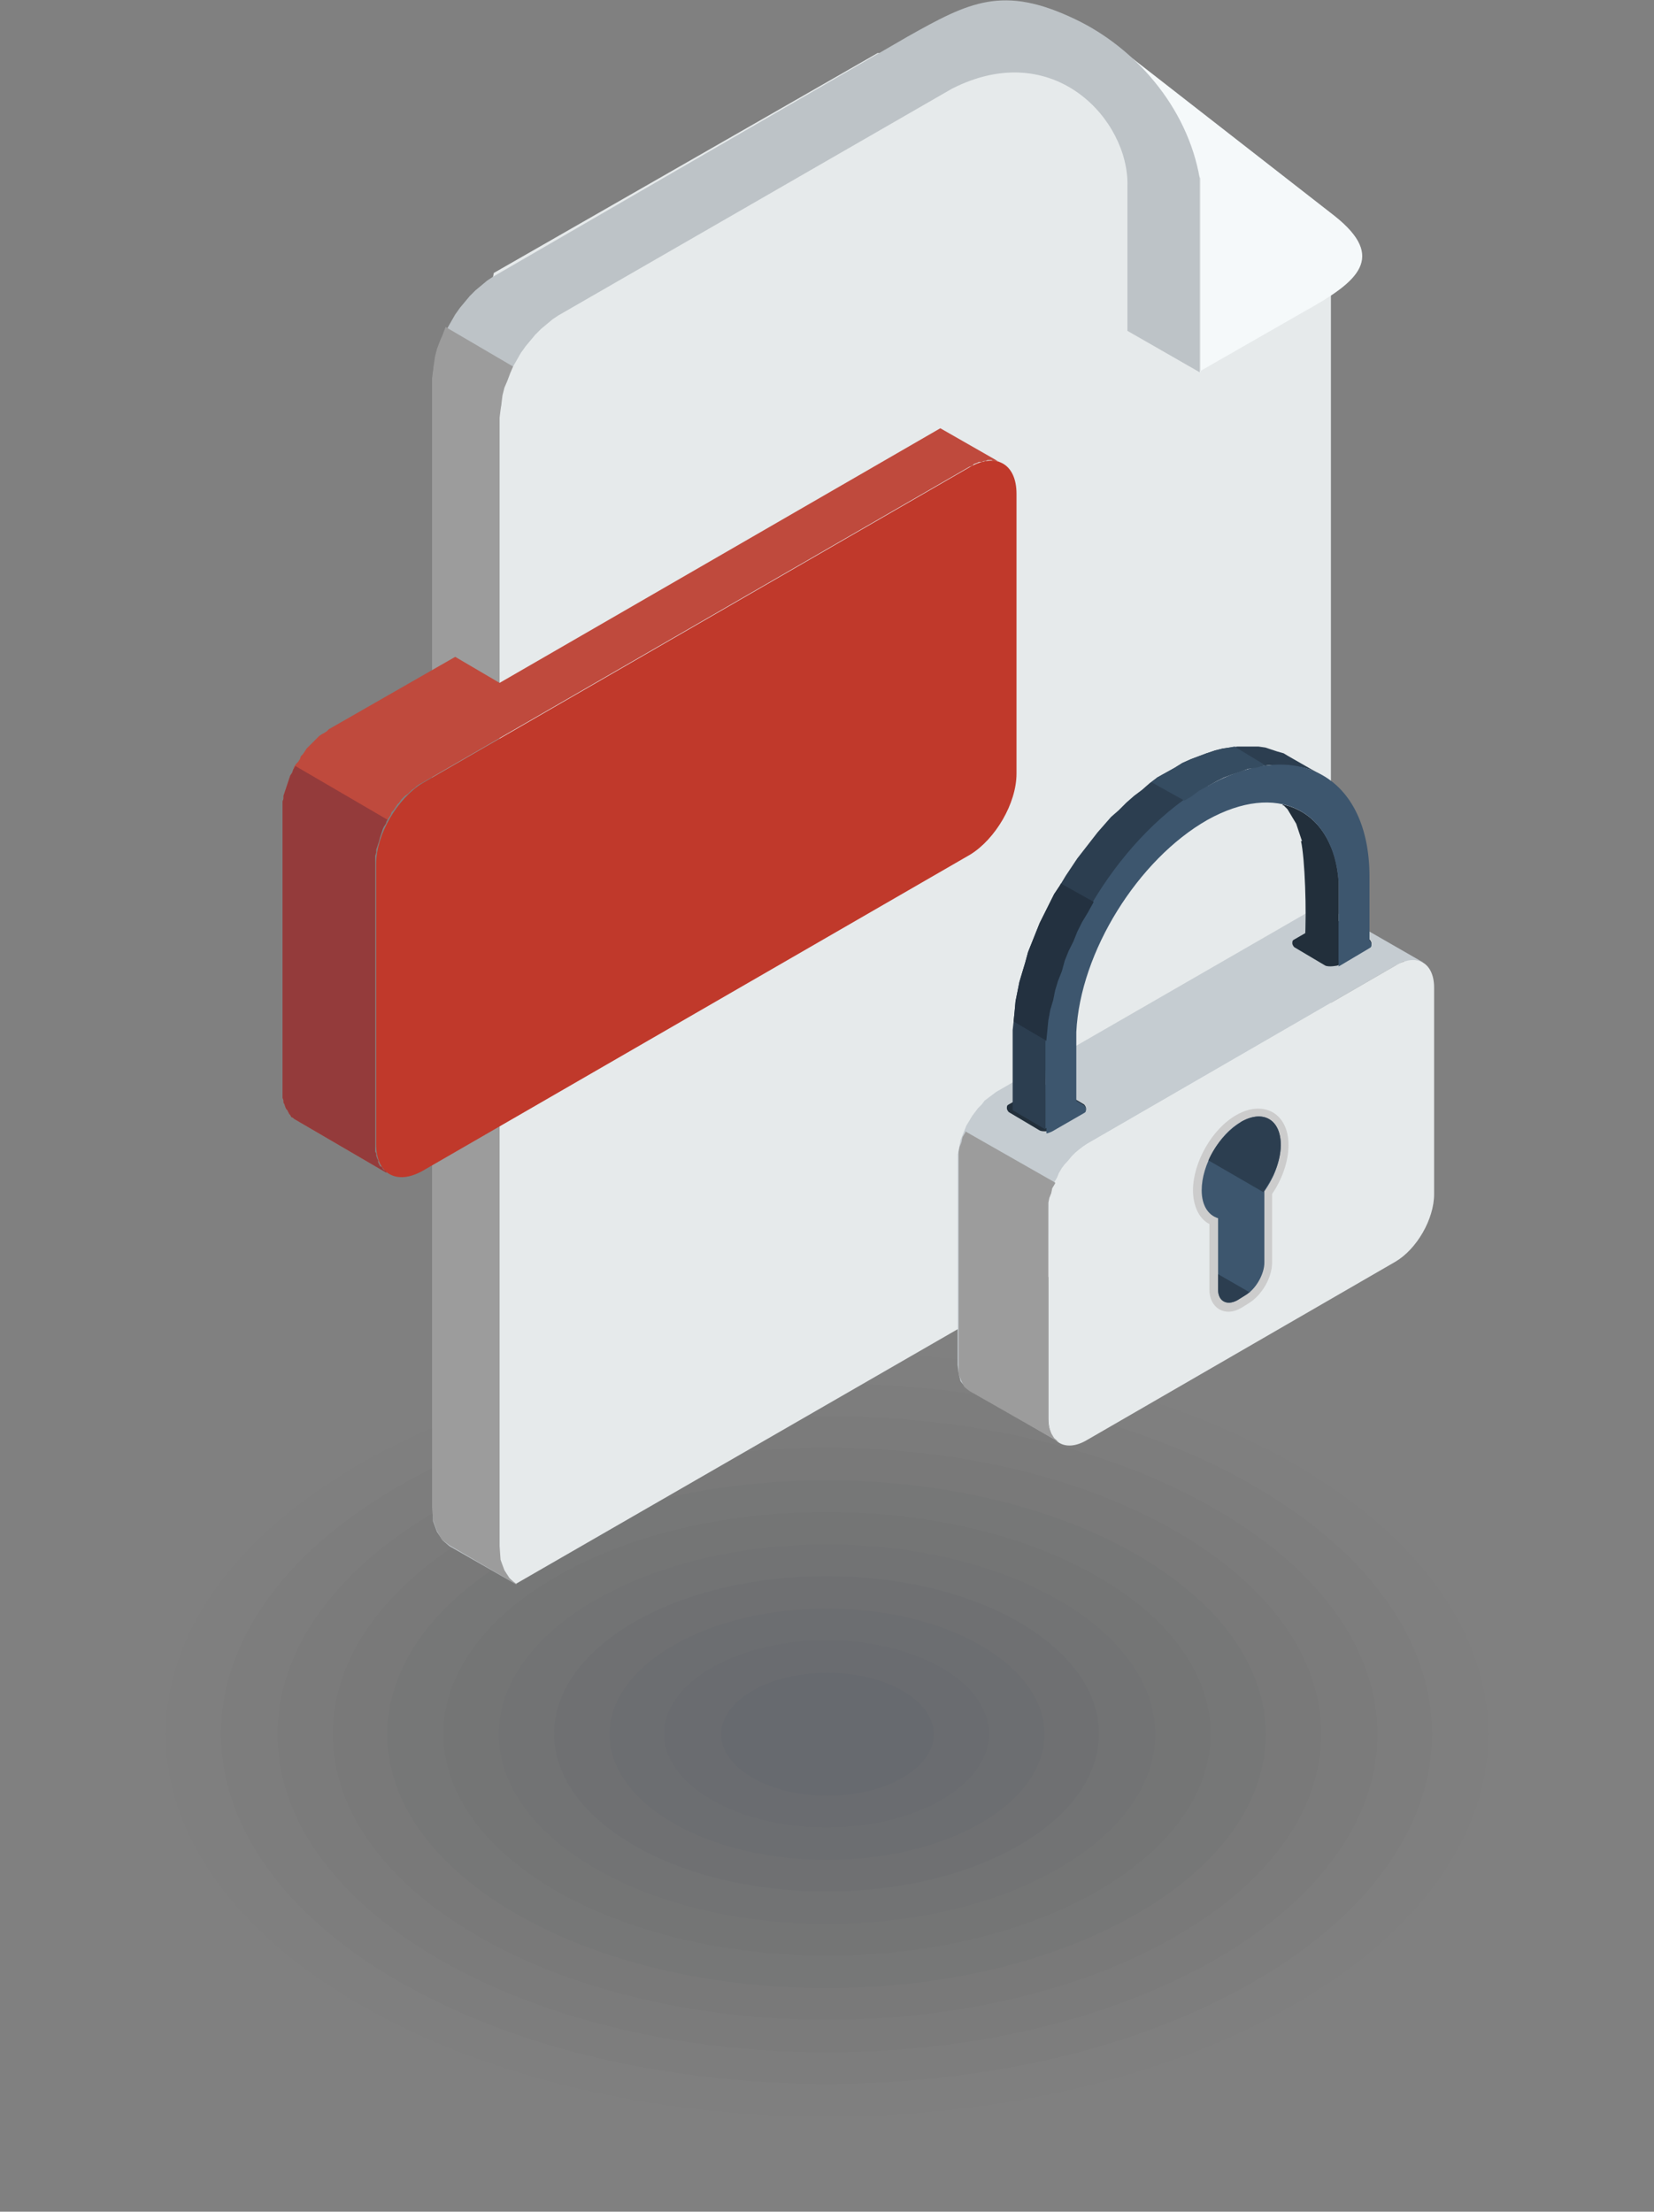 <?xml version="1.0" encoding="UTF-8"?><svg id="Layer_2" xmlns="http://www.w3.org/2000/svg" viewBox="0 0 17.15 22.93"><rect x="0" y="0" width="17.15" height="22.93" fill="#808080" stroke="none"/><g id="_ÎÓÈ_1"><path d="M14.64,14.48c3.35,1.93,3.35,5.07,0,7-3.35,1.93-8.78,1.93-12.13,0-3.35-1.93-3.35-5.07,0-7,3.35-1.93,8.78-1.93,12.13,0Z" style="fill:#040507; fill-rule:evenodd; opacity:0; stroke-width:0px;"/><path d="M14.23,14.71c3.12,1.8,3.12,4.73,0,6.53-3.12,1.8-8.19,1.8-11.31,0-3.12-1.8-3.12-4.73,0-6.53,3.12-1.8,8.19-1.8,11.31,0Z" style="fill:#080a0d; fill-rule:evenodd; opacity:0; stroke-width:0px;"/><path d="M13.82,14.95c2.9,1.67,2.9,4.39,0,6.06-2.9,1.67-7.6,1.67-10.5,0-2.9-1.67-2.9-4.39,0-6.06,2.9-1.67,7.6-1.67,10.5,0Z" style="fill:#0b0e14; fill-rule:evenodd; opacity:0; stroke-width:0px;"/><path d="M13.42,15.18c2.68,1.55,2.68,4.05,0,5.6-2.68,1.55-7.01,1.55-9.69,0-2.68-1.55-2.68-4.05,0-5.6,2.68-1.55,7.01-1.55,9.69,0Z" style="fill:#0f131b; fill-rule:evenodd; opacity:.01; stroke-width:0px;"/><path d="M13.01,15.41c2.45,1.42,2.45,3.71,0,5.13-2.45,1.42-6.42,1.42-8.88,0-2.45-1.42-2.45-3.71,0-5.13,2.45-1.42,6.43-1.42,8.88,0Z" style="fill:#131822; fill-rule:evenodd; opacity:.02; stroke-width:0px;"/><path d="M12.61,15.65c2.23,1.29,2.23,3.37,0,4.66-2.23,1.29-5.84,1.29-8.06,0-2.23-1.29-2.23-3.37,0-4.66,2.23-1.29,5.84-1.29,8.06,0Z" style="fill:#171d29; fill-rule:evenodd; opacity:.02; stroke-width:0px;"/><path d="M12.2,15.88c2,1.16,2,3.03,0,4.19-2,1.16-5.25,1.16-7.25,0-2-1.16-2-3.03,0-4.19,2-1.16,5.25-1.16,7.25,0Z" style="fill:#1b2230; fill-rule:evenodd; opacity:.02; stroke-width:0px;"/><path d="M11.79,16.12c1.78,1.03,1.78,2.69,0,3.72-1.78,1.03-4.66,1.03-6.44,0-1.78-1.03-1.78-2.69,0-3.72,1.78-1.03,4.66-1.03,6.44,0Z" style="fill:#1f2737; fill-rule:evenodd; opacity:.03; stroke-width:0px;"/><path d="M11.39,16.35c1.55.9,1.55,2.35,0,3.25-1.55.9-4.07.9-5.63,0-1.55-.9-1.55-2.35,0-3.25,1.55-.9,4.07-.9,5.63,0Z" style="fill:#232c3f; fill-rule:evenodd; opacity:.03; stroke-width:0px;"/><path d="M10.98,16.59c1.33.77,1.33,2.01,0,2.78-1.33.77-3.48.77-4.81,0-1.33-.77-1.33-2.01,0-2.78,1.33-.77,3.48-.77,4.81,0Z" style="fill:#273246; fill-rule:evenodd; opacity:.03; stroke-width:0px;"/><path d="M10.57,16.82c1.1.64,1.1,1.67,0,2.31-1.1.64-2.9.64-4,0-1.1-.64-1.1-1.67,0-2.31,1.1-.64,2.9-.64,4,0Z" style="fill:#2b374d; fill-rule:evenodd; opacity:.04; stroke-width:0px;"/><path d="M10.17,17.06c.88.51.88,1.33,0,1.84-.88.51-2.31.51-3.19,0-.88-.51-.88-1.33,0-1.84.88-.51,2.31-.51,3.19,0Z" style="fill:#2f3c54; fill-rule:evenodd; opacity:.04; stroke-width:0px;"/><path d="M9.76,17.29c.66.38.66.99,0,1.37-.66.38-1.72.38-2.38,0-.66-.38-.66-.99,0-1.37.66-.38,1.72-.38,2.38,0Z" style="fill:#34415c; fill-rule:evenodd; opacity:.04; stroke-width:0px;"/><path d="M9.36,17.53c.43.25.43.65,0,.9-.43.25-1.13.25-1.56,0-.43-.25-.43-.65,0-.9.43-.25,1.13-.25,1.56,0Z" style="fill:#384763; fill-rule:evenodd; opacity:.05; stroke-width:0px;"/><path d="M4.77,4.66l.03,10.98c.09.2.12.48.55.78l7.86-4.53c.32-.19.59-.65.59-1.03V2.3s-2.17-1.68-2.17-1.68l-.17-.03-2.36-.04-3.98,2.28-.35,1.83Z" style="fill:#e6eaeb; fill-rule:evenodd; stroke-width:0px;"/><path d="M12.44,3.85l1.1-.63c.54-.3.84-.55.3-.98l-2.31-1.8.92,1.41v2.01Z" style="fill:#f5f9fa; fill-rule:evenodd; stroke-width:0px;"/><path d="M5.36,16.43l-.7-.4-.07-.06-.06-.09-.04-.11v-.13s0-11.7,0-11.7v-.07s.01-.08.01-.08l.02-.08.02-.08.03-.08.03-.08.04-.07.04-.07.04-.07.05-.07.05-.06.05-.06.06-.06.06-.05.06-.05.06-.04L9.41.38c.64-.36.99-.54,1.74-.18.61.29,1.16.9,1.29,1.65v2.01s-.75-.43-.75-.43v-1.05s0-.45,0-.45c.02-.68-.76-1.55-1.82-1.01l-4.08,2.35-.06.04-.06.05-.06.05-.06.06-.05.06-.05.06-.05.07-.04.07-.04.07-.04.07-.03.08-.03.08-.02.08v.08s-.02.08-.02.08v.07s0,11.7,0,11.7v.13s.05.11.05.11l.06.09.07.06Z" style="fill:#bdc3c7; fill-rule:evenodd; stroke-width:0px;"/><polygon points="5.36 16.43 4.66 16.02 4.58 15.96 4.53 15.87 4.49 15.76 4.48 15.63 4.48 3.92 4.49 3.85 4.5 3.77 4.51 3.7 4.53 3.62 4.56 3.54 4.59 3.47 4.62 3.39 4.62 3.39 5.32 3.8 5.32 3.8 5.29 3.87 5.26 3.95 5.23 4.02 5.21 4.1 5.2 4.18 5.19 4.25 5.18 4.33 5.18 16.03 5.19 16.17 5.23 16.28 5.28 16.36 5.36 16.43" style="fill:#9c9c9c; fill-rule:evenodd; stroke-width:0px;"/><polygon points="4.01 12.16 3.05 11.6 3.04 11.59 3.02 11.58 3.01 11.56 3 11.55 2.99 11.53 2.98 11.51 2.97 11.5 2.96 11.48 2.95 11.45 2.94 11.43 2.94 11.41 2.93 11.38 2.93 11.36 2.93 11.33 2.93 11.3 2.93 8.4 2.93 8.37 2.93 8.34 2.93 8.31 2.94 8.28 2.94 8.25 2.95 8.22 2.96 8.19 2.97 8.16 2.98 8.13 2.99 8.1 3 8.07 3.01 8.04 3.03 8.01 3.04 7.98 3.05 7.95 3.07 7.92 3.09 7.9 3.11 7.87 3.12 7.84 3.14 7.82 3.16 7.79 3.18 7.76 3.2 7.74 3.22 7.72 3.25 7.69 3.27 7.67 3.29 7.65 3.31 7.63 3.34 7.61 3.36 7.6 3.39 7.58 3.41 7.56 4.72 6.81 5.18 7.08 9.75 4.44 10.38 4.8 10.36 4.79 10.34 4.78 10.32 4.78 10.3 4.78 10.28 4.77 10.26 4.77 10.24 4.77 10.22 4.78 10.2 4.78 10.18 4.79 10.15 4.79 10.13 4.8 10.1 4.81 10.08 4.83 10.05 4.84 4.37 8.12 4.35 8.13 4.32 8.15 4.3 8.17 4.27 8.19 4.25 8.21 4.23 8.23 4.2 8.25 4.18 8.27 4.16 8.29 4.14 8.32 4.12 8.34 4.1 8.37 4.08 8.4 4.06 8.42 4.05 8.45 4.03 8.48 4.01 8.51 4 8.54 3.98 8.57 3.97 8.59 3.96 8.62 3.95 8.65 3.94 8.68 3.93 8.72 3.92 8.75 3.91 8.78 3.9 8.81 3.9 8.84 3.89 8.87 3.89 8.9 3.89 8.92 3.89 8.95 3.89 11.85 3.89 11.88 3.89 11.91 3.89 11.94 3.9 11.96 3.9 11.98 3.91 12.01 3.92 12.03 3.92 12.05 3.93 12.07 3.94 12.09 3.96 12.1 3.97 12.12 3.98 12.13 4 12.14 4.01 12.16" style="fill:#bf4a3d; fill-rule:evenodd; stroke-width:0px;"/><path d="M10.54,5.12v2.9c0,.31-.22.68-.48.84l-5.68,3.28c-.27.15-.48.03-.48-.28v-2.9c0-.31.22-.68.48-.84l5.68-3.28c.27-.15.48-.03.48.28Z" style="fill:#c0392b; fill-rule:evenodd; stroke-width:0px;"/><polygon points="4.02 8.5 3.06 7.94 3.06 7.95 3.04 7.98 3.03 8.01 3.01 8.04 3 8.07 2.99 8.1 2.98 8.13 2.97 8.16 2.96 8.19 2.95 8.22 2.94 8.25 2.94 8.28 2.93 8.31 2.93 8.34 2.93 8.37 2.93 8.4 2.93 11.3 2.93 11.33 2.93 11.36 2.93 11.38 2.94 11.41 2.94 11.43 2.95 11.45 2.96 11.48 2.97 11.5 2.98 11.51 2.99 11.53 3 11.55 3.01 11.56 3.02 11.58 3.04 11.59 3.05 11.6 4.01 12.16 4 12.14 3.98 12.13 3.97 12.12 3.96 12.1 3.94 12.09 3.93 12.07 3.92 12.05 3.92 12.03 3.91 12.01 3.9 11.98 3.9 11.96 3.89 11.94 3.89 11.91 3.89 11.88 3.89 11.85 3.89 8.95 3.89 8.92 3.89 8.9 3.89 8.87 3.9 8.84 3.9 8.81 3.91 8.78 3.92 8.75 3.93 8.72 3.94 8.68 3.95 8.65 3.96 8.62 3.97 8.59 3.98 8.57 4 8.54 4.01 8.51 4.02 8.5" style="fill:#943b3b; fill-rule:evenodd; stroke-width:0px;"/><polygon points="14.76 9.98 13.82 9.44 13.76 9.42 13.69 9.42 13.62 9.43 13.54 9.47 10.33 11.32 10.29 11.35 10.25 11.38 10.21 11.41 10.18 11.45 10.14 11.49 10.11 11.53 10.08 11.57 10.05 11.62 10.02 11.67 10 11.72 9.98 11.77 9.96 11.82 9.95 11.87 9.94 11.92 9.93 11.97 9.93 12.02 9.93 14.15 9.94 14.24 9.96 14.32 10 14.37 10.05 14.41 10.98 14.95 10.93 14.91 10.9 14.86 10.87 14.78 10.86 14.69 10.87 12.56 10.87 12.51 10.87 12.46 10.88 12.41 10.9 12.36 10.91 12.31 10.93 12.26 10.96 12.21 10.98 12.16 11.01 12.11 11.04 12.07 11.08 12.03 11.11 11.99 11.15 11.95 11.19 11.92 11.23 11.89 11.27 11.86 14.47 10.01 14.55 9.97 14.63 9.96 14.7 9.96 14.76 9.98" style="fill:#c5ccd1; fill-rule:evenodd; stroke-width:0px;"/><path d="M13.74,10.01l-.32-.19s-.02-.02-.02-.04,0-.03.02-.04l.33-.19s.09-.02.13,0l.32.19s.02.02.02.04,0,.03-.02.04l-.33.19s-.09.02-.13,0Z" style="fill:#222f3b; fill-rule:evenodd; stroke-width:0px;"/><path d="M13.88,9.56l.32.19s.02.02.02.04,0,.03-.02.04l-.32.19v-.45Z" style="fill:#3d566e; fill-rule:evenodd; stroke-width:0px;"/><path d="M10.78,11.72l-.32-.19s-.02-.02-.02-.04,0-.03.02-.04c.11-.06.22-.13.33-.19.04-.02.09-.02.13,0l.32.19s.02.02.02.04,0,.03-.02.04l-.33.19s-.09.02-.13,0Z" style="fill:#222f3b; fill-rule:evenodd; stroke-width:0px;"/><path d="M10.85,11.25s.05,0,.07.02l.32.19s.02.02.02.04,0,.03-.02.04l-.33.19s-.04.02-.06.02v-.49Z" style="fill:#3d566e; fill-rule:evenodd; stroke-width:0px;"/><path d="M14.47,10.01l-3.2,1.85c-.22.13-.4.44-.4.7v2.14c0,.26.18.36.4.23l3.2-1.85c.22-.13.4-.44.4-.7v-2.14c0-.26-.18-.36-.4-.23Z" style="fill:#e6eaeb; fill-rule:evenodd; stroke-width:0px;"/><path d="M13.19,12.38v.71c0,.16-.11.34-.24.42l-.08.05c-.17.1-.33,0-.33-.19v-.68c-.12-.06-.17-.21-.17-.35,0-.29.2-.64.45-.78.28-.16.54-.02.54.31,0,.18-.07.36-.17.51Z" style="fill:#ccc; fill-rule:evenodd; stroke-width:0px;"/><path d="M12.87,11.63c.23-.13.41-.02.41.24,0,.16-.07.34-.17.48v.74c0,.12-.09.28-.2.34l-.08.05c-.11.06-.2.01-.2-.11v-.74c-.1-.03-.17-.13-.17-.29,0-.26.18-.58.41-.71Z" style="fill:#3d566e; fill-rule:evenodd; stroke-width:0px;"/><path d="M13.5,8.72l-.02-.06-.02-.06-.02-.06-.03-.05-.03-.05-.03-.05-.04-.04h-.01s0-.01,0-.01c.32.07.55.35.58.8,0,.04,0,.68,0,.73,0,.03,0,.06,0,.09l-.35-.2c.02-.31,0-.86-.04-1.04Z" style="fill:#222f3b; fill-rule:evenodd; stroke-width:0px;"/><polygon points="12.18 7.96 12.26 7.91 12.35 7.87 12.43 7.84 12.51 7.81 12.6 7.78 12.68 7.76 12.75 7.75 12.83 7.74 12.9 7.74 12.98 7.74 13.05 7.74 13.12 7.75 13.18 7.77 13.24 7.79 13.31 7.81 13.36 7.84 13.71 8.04 13.65 8.01 13.59 7.98 13.52 7.96 13.46 7.95 13.39 7.94 13.32 7.93 13.25 7.93 13.17 7.93 13.1 7.94 13.02 7.96 12.94 7.97 12.86 8 12.77 8.03 12.69 8.06 12.61 8.1 12.52 8.15 12.43 8.2 12.35 8.26 12.26 8.32 12.18 8.38 12.1 8.45 12.02 8.52 11.94 8.59 11.87 8.66 11.79 8.74 11.72 8.83 11.65 8.91 11.58 9 11.51 9.09 11.45 9.18 11.39 9.27 11.33 9.37 11.28 9.46 11.22 9.56 11.17 9.66 11.13 9.76 11.08 9.86 11.04 9.96 11.01 10.07 10.97 10.17 10.94 10.27 10.92 10.37 10.89 10.47 10.87 10.58 10.86 10.68 10.85 10.78 10.84 11.47 10.84 11.57 10.84 11.6 10.84 11.62 10.84 11.64 10.84 11.67 10.84 11.69 10.84 11.71 10.5 11.51 10.5 11.5 10.5 11.47 10.5 11.45 10.5 11.43 10.5 11.4 10.5 11.38 10.5 10.68 10.51 10.59 10.52 10.49 10.53 10.38 10.55 10.28 10.57 10.18 10.6 10.08 10.63 9.98 10.66 9.87 10.7 9.77 10.74 9.67 10.78 9.57 10.83 9.47 10.88 9.37 10.93 9.27 10.99 9.18 11.05 9.08 11.11 8.99 11.17 8.9 11.24 8.81 11.31 8.72 11.38 8.63 11.45 8.55 11.52 8.47 11.6 8.4 11.68 8.32 11.76 8.25 11.84 8.19 11.92 8.12 12 8.06 12.09 8.01 12.18 7.96" style="fill:#2c3e50; fill-rule:evenodd; stroke-width:0px;"/><path d="M12.52,8.15c.93-.52,1.68-.1,1.68.94v.67s0,.02,0,.02l-.32.18s0-.06,0-.09c0-.04,0-.68,0-.73-.06-.75-.64-1.04-1.36-.64-.72.41-1.32,1.37-1.36,2.2,0,.03,0,.66,0,.69,0,.05,0,.09,0,.13l-.32.18s0-.09,0-.14c0-.05,0-.7,0-.75.07-1.01.79-2.17,1.67-2.67h0Z" style="fill:#3d566e; fill-rule:evenodd; stroke-width:0px;"/><path d="M12.96,13.39s-.03.03-.05.04l-.08.05c-.11.06-.2.01-.2-.11v-.16l.33.19Z" style="fill:#2c3e50; fill-rule:evenodd; stroke-width:0px;"/><path d="M12.87,11.63c.23-.13.41-.02.41.24,0,.1-.03.21-.08.32l-.1.17-.57-.33c.07-.16.2-.31.33-.39Z" style="fill:#2c3e50; fill-rule:evenodd; stroke-width:0px;"/><polygon points="10.01 11.73 10.01 11.74 9.98 11.79 9.97 11.84 9.95 11.89 9.94 11.94 9.94 11.99 9.94 12.03 9.94 14.16 9.94 14.25 9.97 14.32 10 14.38 10.05 14.42 10.98 14.95 10.93 14.91 10.9 14.86 10.87 14.78 10.87 14.69 10.87 12.57 10.87 12.52 10.87 12.47 10.88 12.42 10.9 12.37 10.91 12.32 10.94 12.27 10.94 12.26 10.01 11.73" style="fill:#9c9c9c; fill-rule:evenodd; stroke-width:0px;"/><polygon points="12.18 7.96 12.26 7.91 12.35 7.87 12.43 7.84 12.51 7.81 12.6 7.78 12.68 7.76 12.75 7.75 12.8 7.74 13.13 7.94 13.1 7.94 13.02 7.96 12.94 7.97 12.86 8 12.77 8.03 12.69 8.06 12.61 8.1 12.52 8.15 12.43 8.2 12.35 8.26 12.28 8.3 11.94 8.11 12 8.06 12.09 8.01 12.18 7.96" style="fill:#354c61; fill-rule:evenodd; stroke-width:0px;"/><polygon points="11.34 9.35 11.33 9.37 11.28 9.46 11.22 9.56 11.17 9.66 11.13 9.76 11.08 9.86 11.04 9.96 11.01 10.07 10.97 10.17 10.94 10.27 10.92 10.37 10.89 10.47 10.87 10.58 10.86 10.68 10.85 10.78 10.85 10.79 10.51 10.59 10.51 10.59 10.52 10.49 10.53 10.38 10.55 10.28 10.57 10.18 10.6 10.08 10.63 9.98 10.66 9.87 10.7 9.77 10.74 9.67 10.78 9.57 10.83 9.47 10.88 9.37 10.93 9.27 10.99 9.18 11 9.16 11.34 9.35" style="fill:#233140; fill-rule:evenodd; stroke-width:0px;"/></g></svg>